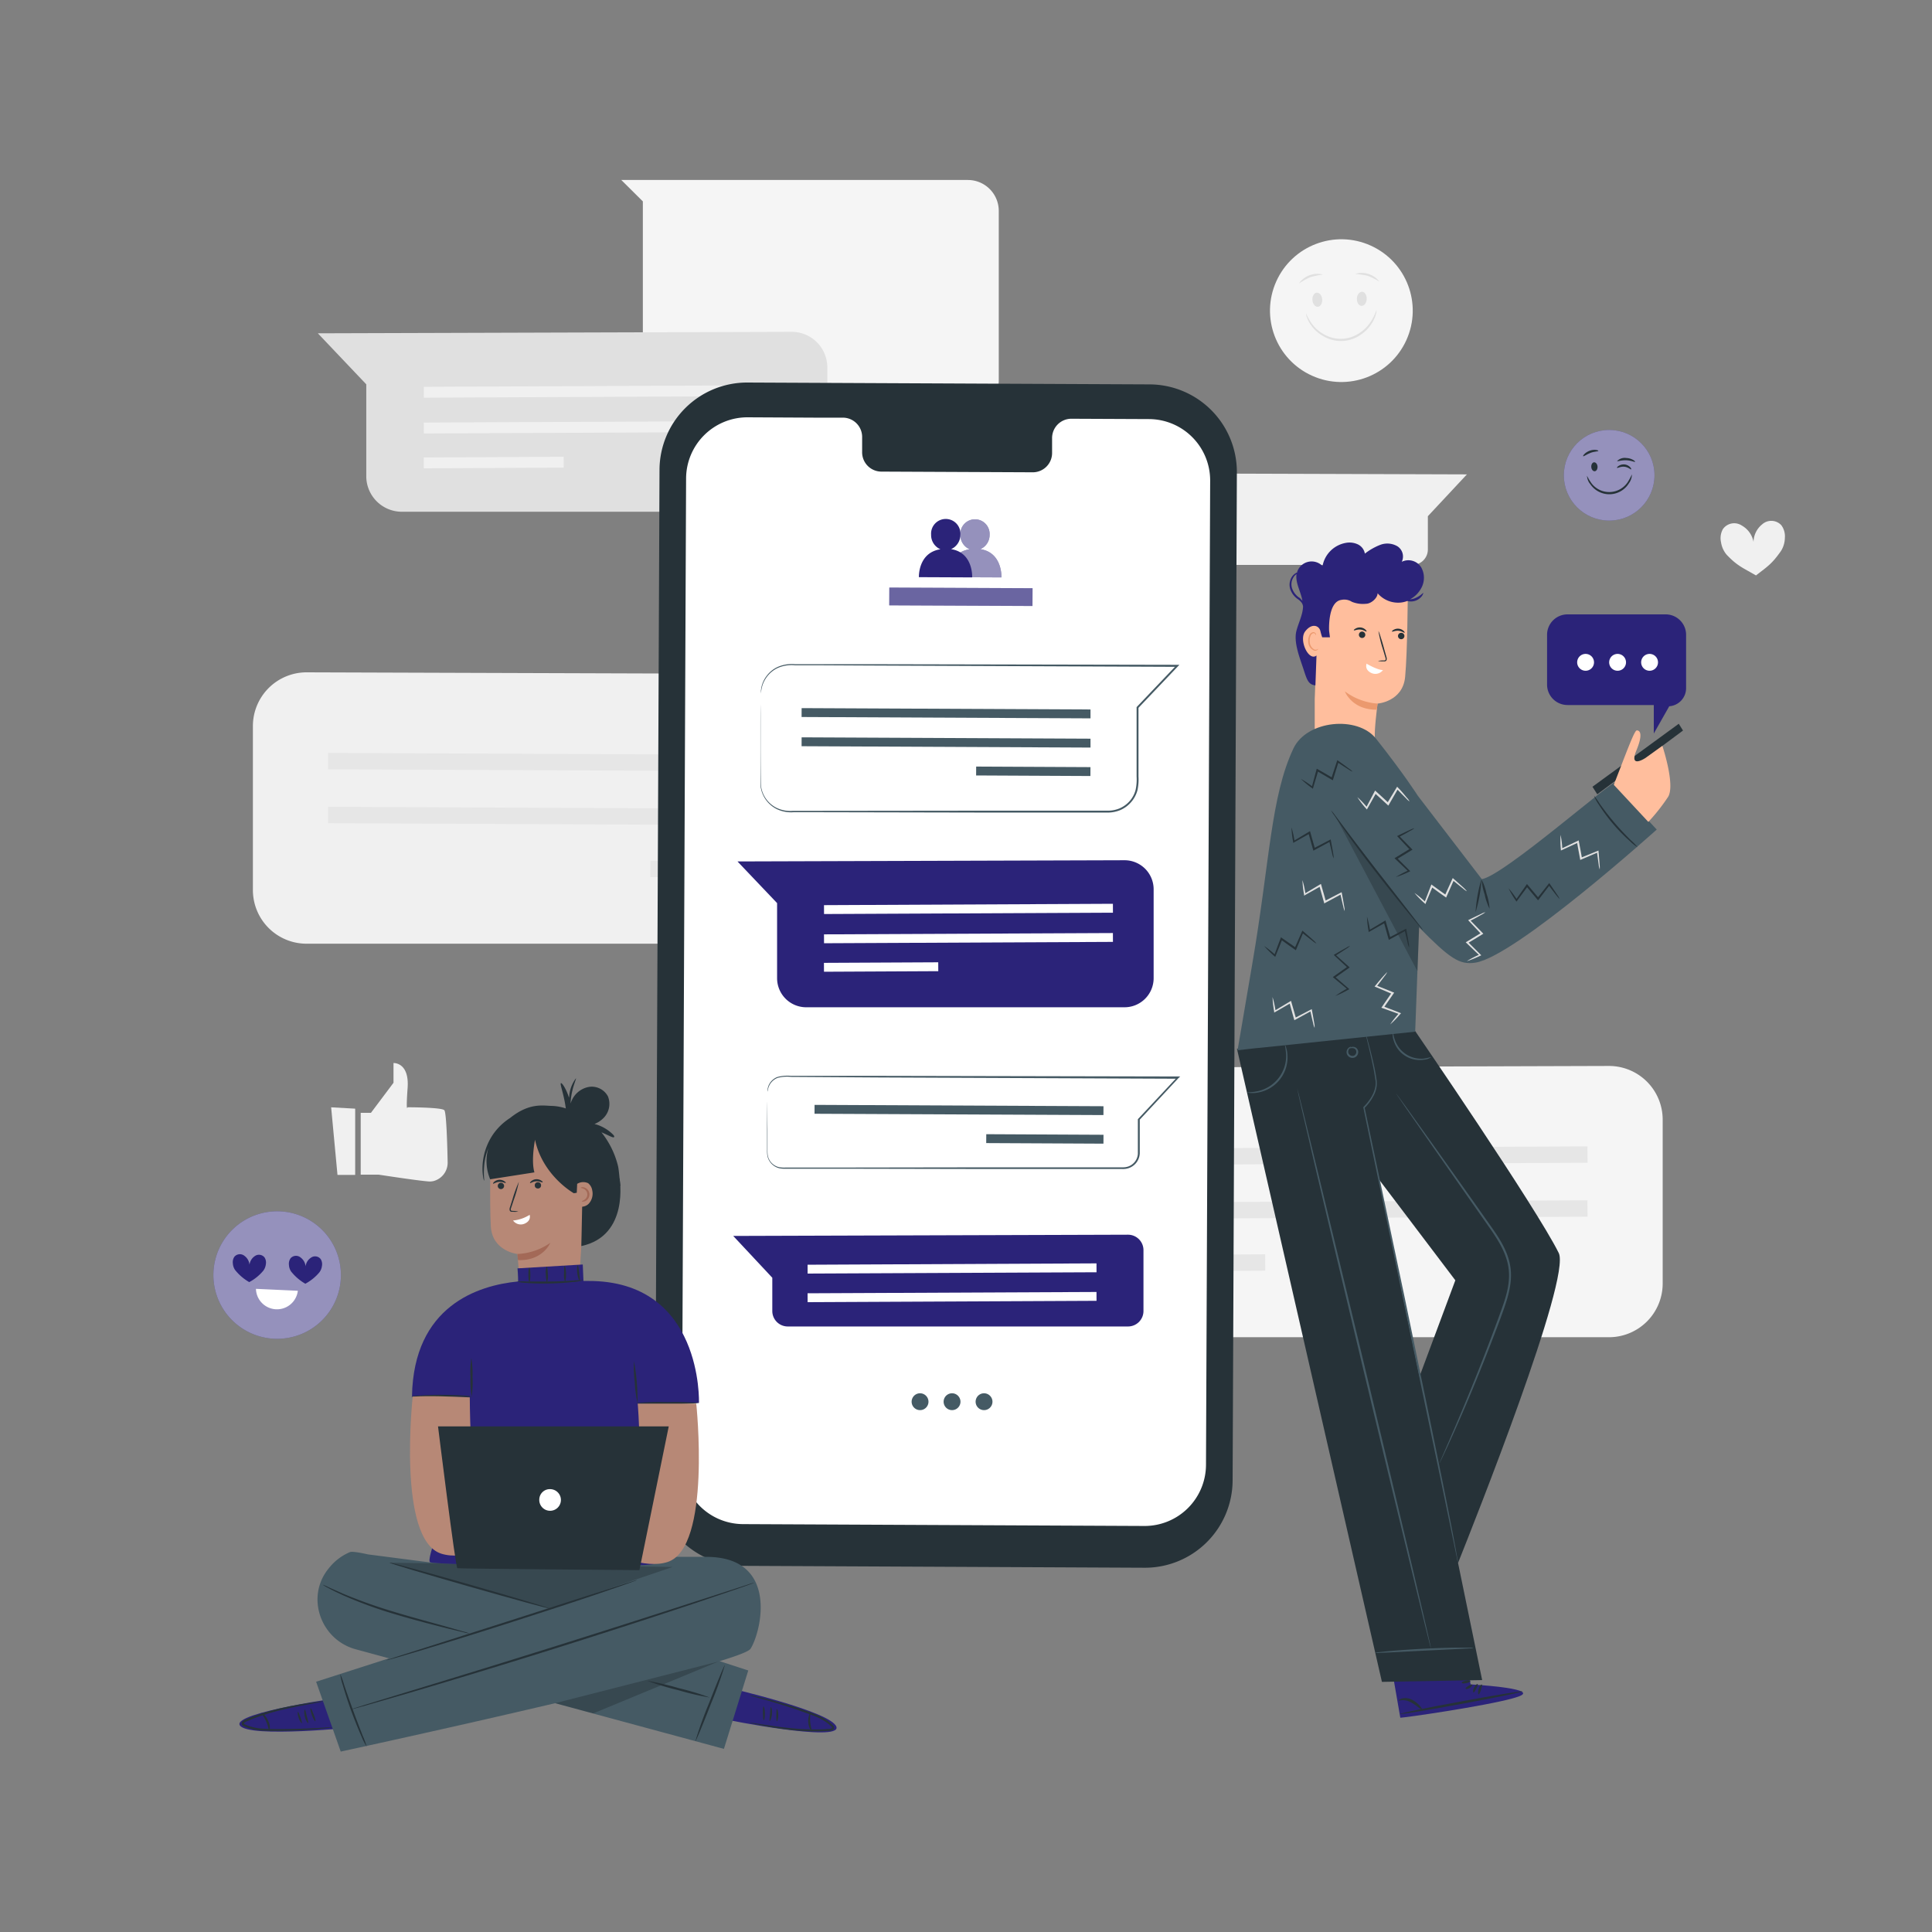 <svg xmlns="http://www.w3.org/2000/svg" viewBox="0 0 500 500"><rect x="0" y="0" width="500" height="500" fill="#808080" stroke="none"/><g id="freepik--background-complete--inject-78"><path d="M430.3,289.76v42.41a13.9,13.9,0,0,1-13.9,13.9H264.33a13.9,13.9,0,0,1-13.89-13.9V296.33L231.5,276.44l184.86-.57A13.89,13.89,0,0,1,430.3,289.76Z" style="fill:#f5f5f5"></path><polygon points="272.85 301.56 410.85 300.92 410.83 296.68 272.84 297.32 272.85 301.56" style="fill:#e6e6e6"></polygon><polygon points="272.85 315.51 410.85 314.88 410.83 310.64 272.84 311.27 272.85 315.51" style="fill:#e6e6e6"></polygon><rect x="272.84" y="324.74" width="54.6" height="4.24" transform="translate(-1.6 1.48) rotate(-0.28)" style="fill:#e6e6e6"></rect><path d="M160.79,46.58h89.69a8,8,0,0,1,8,8V98.49a8,8,0,0,1-8,8H174.37a8,8,0,0,1-8-8V52.12Z" style="fill:#f5f5f5"></path><path d="M273.47,126.44V142.2a4,4,0,0,0,4,4h88.06a4,4,0,0,0,4-4v-8.61l10.11-10.82-102.16-.33A4,4,0,0,0,273.47,126.44Z" style="fill:#f0f0f0"></path><path d="M214.11,95.09v28.13a9.21,9.21,0,0,1-9.21,9.22H104a9.21,9.21,0,0,1-9.21-9.22V99.46L82.26,86.26l122.61-.38A9.21,9.21,0,0,1,214.11,95.09Z" style="fill:#e0e0e0"></path><polygon points="109.69 102.92 201.21 102.5 201.2 99.69 109.68 100.11 109.69 102.92" style="fill:#f0f0f0"></polygon><polygon points="109.69 112.18 201.21 111.75 201.2 108.94 109.68 109.36 109.69 112.18" style="fill:#f0f0f0"></polygon><rect x="109.68" y="118.3" width="36.21" height="2.81" transform="translate(-0.59 0.63) rotate(-0.28)" style="fill:#f0f0f0"></rect><path d="M65.45,187.92v42.42a13.89,13.89,0,0,0,13.9,13.89H231.42a13.89,13.89,0,0,0,13.9-13.89V194.5l18.93-19.89L79.39,174A13.9,13.9,0,0,0,65.45,187.92Z" style="fill:#f0f0f0"></path><polygon points="222.9 199.72 84.9 199.09 84.92 194.85 222.91 195.48 222.9 199.72" style="fill:#e6e6e6"></polygon><polygon points="222.9 213.68 84.9 213.04 84.92 208.8 222.91 209.44 222.9 213.68" style="fill:#e6e6e6"></polygon><rect x="193.49" y="197.72" width="4.24" height="54.6" transform="translate(-30.38 419.52) rotate(-89.72)" style="fill:#e6e6e6"></rect><circle cx="347.14" cy="80.39" r="18.47" transform="translate(131.42 364) rotate(-65.78)" style="fill:#f5f5f5"></circle><path d="M340.77,75.74c.69-.06,1.33.71,1.41,1.72s-.41,1.88-1.11,1.94-1.34-.72-1.42-1.73S340.07,75.79,340.77,75.74Z" style="fill:#e0e0e0"></path><path d="M342.39,71.06a21.58,21.58,0,0,0-3.29.67,21.65,21.65,0,0,0-2.94,1.63,5.81,5.81,0,0,1,6.23-2.3Z" style="fill:#e0e0e0"></path><path d="M352.51,75.5c-.71,0-1.31.76-1.35,1.78s.49,1.85,1.2,1.88,1.3-.77,1.34-1.78S353.21,75.52,352.51,75.5Z" style="fill:#e0e0e0"></path><path d="M350.69,70.89a5.8,5.8,0,0,1,6.31,2,20.23,20.23,0,0,0-3-1.51A22.38,22.38,0,0,0,350.69,70.89Z" style="fill:#e0e0e0"></path><path d="M356.25,80.2a3.34,3.34,0,0,1-.13,1A8.48,8.48,0,0,1,355,83.7a9.82,9.82,0,0,1-2.81,2.91,8.93,8.93,0,0,1-9.53.5,9.94,9.94,0,0,1-3.11-2.61,8.49,8.49,0,0,1-1.32-2.38,2.71,2.71,0,0,1-.23-1,14.06,14.06,0,0,0,1.85,3.11,9.67,9.67,0,0,0,3,2.41,8.64,8.64,0,0,0,9-.47,9.82,9.82,0,0,0,2.77-2.71A14.42,14.42,0,0,0,356.25,80.2Z" style="fill:#e0e0e0"></path><path d="M93.35,288H96l5.84-7.78v-5.11s4.13-.24,3.65,6.45,0,5,0,5,8.77,0,9.5.76c.53.53.77,8.87.86,13.39a4.92,4.92,0,0,1-3.62,4.94,4.49,4.49,0,0,1-1,.12C109.15,305.72,98,304,98,304H93.35Z" style="fill:#f0f0f0"></path><polygon points="85.7 286.57 87.34 304.06 91.92 304.06 91.92 286.92 85.7 286.57" style="fill:#f0f0f0"></polygon><path d="M461,135.92a3.54,3.54,0,0,0-4.94-.23,6,6,0,0,0-2.25,4.56,6.14,6.14,0,0,0-3-4.22,3.58,3.58,0,0,0-4.91.88,4.79,4.79,0,0,0-.5,3.42,6.5,6.5,0,0,0,1.42,3.19c2.77,2.94,4.2,3.41,7.63,5.4,3.12-2.42,4.13-3,6.47-6.33a6.54,6.54,0,0,0,1-3.35A4.83,4.83,0,0,0,461,135.92Z" style="fill:#f0f0f0"></path></g><g id="freepik--Device--inject-78"><path d="M296.22,405.73l-104.08-.49a22.66,22.66,0,0,1-22.57-22.76l1.11-260.93A22.68,22.68,0,0,1,193.45,99l104.08.48a22.68,22.68,0,0,1,22.57,22.77L319,383.15A22.69,22.69,0,0,1,296.22,405.73Z" style="fill:#263238"></path><path d="M297.38,108.46l-20.18-.09a5,5,0,0,0-4.92,5.1v3.66a5,5,0,0,1-4.92,5.1L228,122.05a5,5,0,0,1-4.88-5.15l0-3.66a5,5,0,0,0-4.88-5.15l-7.1,0L193.51,108a15.88,15.88,0,0,0-15.95,15.81l-1.08,254.68a15.89,15.89,0,0,0,15.81,15.95l103.87.48a15.88,15.88,0,0,0,15.95-15.81l1.08-254.68A15.89,15.89,0,0,0,297.38,108.46Z" style="fill:#fff"></path><path d="M240.29,362.76a2.18,2.18,0,1,1-2.18-2.18A2.19,2.19,0,0,1,240.29,362.76Z" style="fill:#455a64"></path><path d="M248.57,362.76a2.18,2.18,0,1,1-2.18-2.18A2.19,2.19,0,0,1,248.57,362.76Z" style="fill:#455a64"></path><path d="M256.85,362.76a2.18,2.18,0,1,1-2.18-2.18A2.19,2.19,0,0,1,256.85,362.76Z" style="fill:#455a64"></path><path d="M196.91,179.51s0-.18,0-.55a7.22,7.22,0,0,1,1.47-4,7.44,7.44,0,0,1,2.81-2.32,9.13,9.13,0,0,1,4.53-.75h18.92l80,.16h.59l-.41.43-10.25,10.78.07-.17v17.85a13.38,13.38,0,0,1-.26,3.55,7.66,7.66,0,0,1-1.69,3.15,7.75,7.75,0,0,1-2.88,2.06,8.59,8.59,0,0,1-3.46.59H253.71L210,210.2H205.4a8.67,8.67,0,0,1-4.29-.77,7.68,7.68,0,0,1-4.32-6.39c0-5,0-9.21,0-12.7s0-6.17.05-8c0-.91,0-1.6,0-2.09s0-.71,0-.71,0,.24,0,.71,0,1.18,0,2.09c0,1.85,0,4.55,0,8s0,7.75.07,12.68a7.37,7.37,0,0,0,4.18,6.11,8.28,8.28,0,0,0,4.14.72H210l43.76-.05,25.84,0h6.78a8,8,0,0,0,3.26-.55,7.35,7.35,0,0,0,2.7-1.92,7.09,7.09,0,0,0,1.56-2.94,12.84,12.84,0,0,0,.25-3.42V183l.07-.07,10.26-10.78.19.43-80-.34-13.44-.07-5.49,0a9,9,0,0,0-4.44.69,7.34,7.34,0,0,0-2.78,2.24,7.65,7.65,0,0,0-1.22,2.34A11.38,11.38,0,0,0,196.91,179.51Z" style="fill:#455a64"></path><polygon points="282.22 185.91 207.45 185.56 207.46 183.26 282.22 183.61 282.22 185.91" style="fill:#455a64"></polygon><polygon points="282.22 193.47 207.45 193.12 207.46 190.82 282.22 191.17 282.22 193.47" style="fill:#455a64"></polygon><rect x="266.28" y="184.82" width="2.3" height="29.58" transform="translate(66.5 466.06) rotate(-89.72)" style="fill:#455a64"></rect><path d="M298.56,230.15v23a7.53,7.53,0,0,1-7.52,7.53h-82.4a7.53,7.53,0,0,1-7.53-7.53V233.72l-10.25-10.78L291,222.63A7.52,7.52,0,0,1,298.56,230.15Z" style="fill:#2B2379"></path><polygon points="213.26 236.55 288.03 236.2 288.02 233.9 213.25 234.25 213.26 236.55" style="fill:#fff"></polygon><polygon points="213.26 244.11 288.03 243.76 288.02 241.47 213.25 241.81 213.26 244.11" style="fill:#fff"></polygon><rect x="213.25" y="249.11" width="29.58" height="2.3" transform="translate(-1.23 1.12) rotate(-0.28)" style="fill:#fff"></rect><path d="M253.71,142.12a4,4,0,0,0,2.4-3.74,3.79,3.79,0,1,0-7.57,0,4,4,0,0,0,2.41,3.77c-5.83.88-5.57,7.22-5.57,7.22l13.79.06S259.49,143,253.71,142.12Z" style="fill:#2B2379"></path><path d="M253.71,142.12a4,4,0,0,0,2.4-3.74,3.79,3.79,0,1,0-7.57,0,4,4,0,0,0,2.41,3.77c-5.83.88-5.57,7.22-5.57,7.22l13.79.06S259.49,143,253.71,142.12Z" style="fill:#fff;opacity:0.5"></path><path d="M246.14,142.12a4.06,4.06,0,0,0,2.41-3.74,3.8,3.8,0,1,0-7.58,0,4,4,0,0,0,2.41,3.77c-5.83.88-5.57,7.22-5.57,7.22l13.79.06S251.92,143,246.14,142.12Z" style="fill:#2B2379"></path><rect x="230.13" y="152.17" width="37.07" height="4.6" transform="translate(0.72 -1.15) rotate(0.26)" style="fill:#2B2379"></rect><rect x="230.13" y="152.17" width="37.07" height="4.6" transform="translate(0.72 -1.15) rotate(0.26)" style="fill:#fff;opacity:0.3"></rect><path d="M198.64,282.52a2.74,2.74,0,0,1,0-.54,3.86,3.86,0,0,1,.51-1.53,4.06,4.06,0,0,1,2-1.71,10,10,0,0,1,3.56-.31h22.93l77.21.16h.59L305,279,294.9,289.84l.07-.18v7.25c0,.54,0,1,0,1.6a4.23,4.23,0,0,1-2.84,3.79,4.58,4.58,0,0,1-1.63.24H279.73l-23.31,0L217,302.46H203.51a7.77,7.77,0,0,1-1.73-.1,4.14,4.14,0,0,1-3.2-3.34,9.47,9.47,0,0,1-.06-1.49c0-1.91,0-3.65,0-5.22,0-3.13,0-5.56.05-7.24,0-.81,0-1.43,0-1.88s0-.64,0-.64,0,.22,0,.64,0,1.07,0,1.88c0,1.68,0,4.11.05,7.24,0,1.57,0,3.31,0,5.22a8.63,8.63,0,0,0,.07,1.44,3.85,3.85,0,0,0,3,3.11,8.28,8.28,0,0,0,1.67.08H209l8,0,39.46-.06h34.07a4.08,4.08,0,0,0,1.45-.21,3.76,3.76,0,0,0,2.14-1.91,3.68,3.68,0,0,0,.36-1.42c0-.5,0-1.05,0-1.57v-7.35l.07-.07,10.12-10.82.18.43-77.2-.33-22.93-.15a9.6,9.6,0,0,0-3.5.26,4,4,0,0,0-2.48,3.1A4.51,4.51,0,0,1,198.64,282.52Z" style="fill:#455a64"></path><polygon points="285.57 288.58 210.8 288.24 210.81 285.94 285.58 286.29 285.57 288.58" style="fill:#455a64"></polygon><rect x="269.26" y="279.59" width="2.3" height="30.34" transform="translate(-25.67 563.72) rotate(-89.72)" style="fill:#455a64"></rect><path d="M295.93,323.54v15.75a4,4,0,0,1-4,4H203.87a4,4,0,0,1-4-4v-8.61l-10.11-10.82,102.17-.32A4,4,0,0,1,295.93,323.54Z" style="fill:#2B2379"></path><polygon points="209.01 329.6 283.78 329.26 283.77 326.96 209 327.31 209.01 329.6" style="fill:#fff"></polygon><polygon points="209.01 337 283.78 336.65 283.77 334.36 209 334.7 209.01 337" style="fill:#fff"></polygon></g><g id="freepik--Emojis--inject-78"><circle cx="416.45" cy="123" r="11.73" style="fill:#2B2379"></circle><circle cx="416.45" cy="123" r="11.73" style="fill:#fff;opacity:0.5"></circle><path d="M412.56,119.64c.44,0,.84.47.88,1.11s-.29,1.19-.74,1.21-.84-.47-.88-1.11S412.11,119.66,412.56,119.64Z" style="fill:#263238"></path><path d="M413.65,116.69c0,.17-1,.12-2,.5s-1.81,1-1.93.88.49-1,1.73-1.44S413.7,116.54,413.65,116.69Z" style="fill:#263238"></path><path d="M422.15,121.47c-.13.1-.76-.58-1.77-.68s-1.77.41-1.87.29.08-.29.41-.52a2.43,2.43,0,0,1,1.53-.36,2.34,2.34,0,0,1,1.41.68C422.14,121.18,422.21,121.42,422.15,121.47Z" style="fill:#263238"></path><path d="M423.16,119.51c-.09.14-1-.35-2.31-.39s-2.26.36-2.34.2a2.71,2.71,0,0,1,2.36-.79C422.33,118.58,423.26,119.4,423.16,119.51Z" style="fill:#263238"></path><path d="M422.33,122.77a3.71,3.71,0,0,1-.74,2.25,5.94,5.94,0,0,1-10,.31,3.56,3.56,0,0,1-.87-2.2,14.07,14.07,0,0,0,1.2,2,5.76,5.76,0,0,0,9.29-.29A16.79,16.79,0,0,0,422.33,122.77Z" style="fill:#263238"></path><path d="M88.22,330.49a16.5,16.5,0,1,1-16-17A16.5,16.5,0,0,1,88.22,330.49Z" style="fill:#2B2379"></path><path d="M88.22,330.49a16.5,16.5,0,1,1-16-17A16.5,16.5,0,0,1,88.22,330.49Z" style="fill:#fff;opacity:0.5"></path><path d="M68.48,325.45a1.84,1.84,0,0,0-2.54-.37,3.16,3.16,0,0,0-1.37,2.24A3.23,3.23,0,0,0,63.25,325a1.87,1.87,0,0,0-2.57.22,2.48,2.48,0,0,0-.42,1.73,3.42,3.42,0,0,0,.57,1.71,13,13,0,0,0,3.67,3.15,12.09,12.09,0,0,0,3.63-2.94,3.44,3.44,0,0,0,.67-1.67A2.45,2.45,0,0,0,68.48,325.45Z" style="fill:#2B2379"></path><path d="M83,325.86a1.83,1.83,0,0,0-2.54-.36,3.1,3.1,0,0,0-1.37,2.24,3.23,3.23,0,0,0-1.32-2.32,1.86,1.86,0,0,0-2.57.22,2.46,2.46,0,0,0-.42,1.73,3.32,3.32,0,0,0,.57,1.71,13,13,0,0,0,3.67,3.15,12.4,12.4,0,0,0,3.63-2.94,3.47,3.47,0,0,0,.67-1.68A2.47,2.47,0,0,0,83,325.86Z" style="fill:#2B2379"></path><path d="M77.08,334.05a5.44,5.44,0,0,1-10.84-.5Z" style="fill:#fff"></path></g><g id="freepik--character-2--inject-78"><path d="M380.6,435.92l-2-10.56-18.95,3.36,2.75,15.83,1.19-.13c5.29-.63,26.76-3.91,30.06-5.64C397.38,436.85,380.6,435.92,380.6,435.92Z" style="fill:#2B2379"></path><path d="M394,437.73c0,.18-7,1.63-15.76,3.24s-15.84,2.77-15.87,2.59,7-1.62,15.75-3.23S393.94,437.56,394,437.73Z" style="fill:#263238"></path><path d="M381.33,438c-.17-.06-.14-.64.17-1.26s.74-1,.89-.91,0,.61-.31,1.19S381.5,438.07,381.33,438Z" style="fill:#263238"></path><path d="M382.67,438.49c-.18,0-.21-.67,0-1.4s.67-1.21.83-1.13,0,.67-.21,1.34S382.85,438.52,382.67,438.49Z" style="fill:#263238"></path><path d="M368,442.44c-.07.07-.4-.16-.9-.55a12,12,0,0,0-2-1.35A4.39,4.39,0,0,0,363,440c-.59,0-.95.19-1,.1s.26-.39.94-.56a3.84,3.84,0,0,1,2.58.39,7,7,0,0,1,2,1.61C367.88,442,368.09,442.38,368,442.44Z" style="fill:#263238"></path><path d="M381,436c.12.13-.14.56-.64.86s-1,.32-1.06.15.29-.45.73-.72S380.9,435.88,381,436Z" style="fill:#263238"></path><path d="M380.54,435.05c0,.18-.43.42-1.07.55s-1.17.08-1.19-.1.46-.42,1.06-.54S380.49,434.88,380.54,435.05Z" style="fill:#263238"></path><path d="M403.4,324.27c-5.87-11.85-37.33-57.69-37.33-57.69l-16.79,1.76,0-.1-18.79,2.06h0l-10.36,1.14,37.51,163.83,25.94-.47-6.24-30.31C381.63,393.74,406.65,330.83,403.4,324.27Zm-26.76,7.07-9.27,24.89-10.5-51Z" style="fill:#263238"></path><path d="M355.83,190.91c-.24-1.71.68-8.82.68-8.82s6.53-.48,7.14-6.92.68-21.35.68-21.35l-11.67-6.18-13.37,9.46-3.46,9,4.56,11.18-.14,3.7,0,8.47Z" style="fill:#ffbe9d"></path><path d="M363.46,164.62a.83.83,0,1,1-.8-.85A.82.82,0,0,1,363.46,164.62Z" style="fill:#263238"></path><path d="M363.52,163.75c-.11.11-.71-.43-1.59-.51s-1.57.33-1.66.21.07-.25.37-.44a2.17,2.17,0,0,1,1.34-.3,2.14,2.14,0,0,1,1.25.54C363.49,163.5,363.57,163.71,363.52,163.75Z" style="fill:#263238"></path><path d="M353,163.61a.83.83,0,1,1-1.16.18A.83.83,0,0,1,353,163.61Z" style="fill:#263238"></path><path d="M353.65,163.44c-.11.1-.7-.44-1.59-.51s-1.57.33-1.66.2.07-.24.37-.43a2.21,2.21,0,0,1,1.34-.31,2.17,2.17,0,0,1,1.26.55C353.63,163.18,353.71,163.39,353.65,163.44Z" style="fill:#263238"></path><path d="M356.62,171.06a5.94,5.94,0,0,1,1.46-.14c.23,0,.45,0,.51-.19a1.38,1.38,0,0,0-.11-.73c-.17-.59-.35-1.21-.55-1.86a33.64,33.64,0,0,1-1.2-4.85,6.72,6.72,0,0,1,.52,1.37c.28.86.65,2.05,1,3.38.18.65.36,1.28.52,1.87a1.42,1.42,0,0,1,.06.94.53.53,0,0,1-.39.3,1.36,1.36,0,0,1-.39,0A6.06,6.06,0,0,1,356.62,171.06Z" style="fill:#263238"></path><path d="M353.66,171.8c-.89-.62,2.43,1.57,4.25,1.62a2.47,2.47,0,0,1-3,.75C353.06,173.3,353.66,171.8,353.66,171.8Z" style="fill:#fff"></path><path d="M356.51,182.09a16.12,16.12,0,0,1-8.46-3.16s1.78,4.8,8.27,4.74Z" style="fill:#eb996e"></path><path d="M341.15,167.9s-.09.07-.25.16a1,1,0,0,1-.72.05,2.35,2.35,0,0,1-1.22-2.06,3.16,3.16,0,0,1,.18-1.39,1.09,1.09,0,0,1,.68-.77.48.48,0,0,1,.58.22c.08.15.05.27.08.27s.12-.1.06-.32a.6.6,0,0,0-.24-.33.7.7,0,0,0-.54-.11,1.35,1.35,0,0,0-.95.91,3.31,3.31,0,0,0-.24,1.56,2.51,2.51,0,0,0,1.55,2.29,1,1,0,0,0,.86-.2C341.15,168,341.17,167.91,341.15,167.9Z" style="fill:#eb996e"></path><path d="M366,154.89a4.18,4.18,0,0,1-1.09.21,6.93,6.93,0,0,0,2.87-2.83,5.5,5.5,0,0,0,0-5.48,3.9,3.9,0,0,0-5-1.4,3.15,3.15,0,0,0-1.11-4,5.15,5.15,0,0,0-4.44-.39,15.38,15.38,0,0,0-4,2.28,3.28,3.28,0,0,0-1.83-2.4,5.09,5.09,0,0,0-3.06-.39,7.45,7.45,0,0,0-6.07,6,3.94,3.94,0,0,0-6.56,1.51.74.74,0,0,1,0,.14,3.14,3.14,0,0,0-1.44,1.26,3.77,3.77,0,0,0-.31,3.2,5.16,5.16,0,0,0,2,2.51,4.12,4.12,0,0,1,.92.89,2.16,2.16,0,0,1,.35,1c-.09,2.16-1.19,4.2-1.73,6.32-.74,2.94.89,6.95,1.83,9.83s1.27,4,3.1,4.23l.28-7.74c-2,1.64-4.67-4-2.92-6.25s3.61-1.48,3.93-.06a13.82,13.82,0,0,0,.47,1.61h2l-.22-1.69s-.41-7.51,3.18-8a3.63,3.63,0,0,1,2.72.5,7.63,7.63,0,0,0,3.65.51c1.28,0,3-1.46,3-2.73a7,7,0,0,0,6,2.41,6.52,6.52,0,0,0,1.69-.41,3.55,3.55,0,0,0,2.06-.05,3.5,3.5,0,0,0,1.72-1.23c.32-.45.38-.79.32-.82A6.54,6.54,0,0,1,366,154.89Zm-29.8-.24a4.85,4.85,0,0,1-1.78-2.3,3.35,3.35,0,0,1,.23-2.77,2.76,2.76,0,0,1,.89-1c-.34,2.27,1.14,4.57,1.53,6.94A5,5,0,0,0,336.24,154.65Z" style="fill:#2B2379"></path><path d="M400.38,164.28v12.89a5.29,5.29,0,0,0,5.29,5.29H428v7.37l4-7.05h0a4.7,4.7,0,0,0,4.36-4.69V164.28A5.29,5.29,0,0,0,431,159H405.67A5.29,5.29,0,0,0,400.38,164.28Z" style="fill:#2B2379"></path><path d="M412.53,171.41a2.18,2.18,0,1,1-2.18-2.18A2.18,2.18,0,0,1,412.53,171.41Z" style="fill:#fff"></path><path d="M420.81,171.41a2.18,2.18,0,1,1-2.18-2.18A2.18,2.18,0,0,1,420.81,171.41Z" style="fill:#fff"></path><path d="M429.09,171.41a2.18,2.18,0,1,1-2.18-2.18A2.18,2.18,0,0,1,429.09,171.41Z" style="fill:#fff"></path><path d="M418,202.59c-.45-1-28.85,24.07-34.51,24.93l-16.56-21.58s-3.44-5.45-10.83-14.79c-4.76-6-17.91-4.78-21.37,2.57-5.87,12.47-6.07,29-10.61,55.56l-3.84,22.53s5.67-.67,5.65-.62L366.25,267l1-27c8,8.08,10.44,9.77,14.59,9.13,10.43-1.62,46.92-34.44,46.92-34.44S418.44,203.61,418,202.59Z" style="fill:#455a64"></path><path d="M423.84,219.28a10.46,10.46,0,0,1-2-1.58,45,45,0,0,1-8.08-9.48,10.16,10.16,0,0,1-1.23-2.28A16.88,16.88,0,0,1,414,208c.92,1.29,2.23,3.05,3.8,4.89s3.09,3.41,4.22,4.53A15.71,15.71,0,0,1,423.84,219.28Z" style="fill:#263238"></path><path d="M381.88,236.07a37.24,37.24,0,0,1,1.52-8.55,35.86,35.86,0,0,1-1.52,8.55Z" style="fill:#263238"></path><path d="M385.5,235.18a14.82,14.82,0,0,1-1.27-3.71,14.5,14.5,0,0,1-.77-3.84,15.31,15.31,0,0,1,1.27,3.71A15,15,0,0,1,385.5,235.18Z" style="fill:#263238"></path><polygon points="345.84 211.67 366.83 251.35 367.3 239.58 345.84 211.67" style="opacity:0.2"></polygon><path d="M344.48,209.74a9.28,9.28,0,0,1,1,1.2l2.5,3.35c2.11,2.84,5.06,6.73,8.37,11l8.5,10.89,2.55,3.32a9,9,0,0,1,.88,1.26,9.27,9.27,0,0,1-1-1.13c-.69-.84-1.59-1.92-2.68-3.22-2.24-2.74-5.31-6.54-8.62-10.8s-6.22-8.2-8.26-11.09c-1-1.45-1.83-2.63-2.37-3.46A8.73,8.73,0,0,1,344.48,209.74Z" style="fill:#263238"></path><path d="M345.14,222.14a5.32,5.32,0,0,1-.37-1.21c-.2-.79-.46-1.92-.77-3.31l.31.15L340.18,220l-.28.15-.09-.31c-.15-.54-.31-1.11-.48-1.69l-.72-2.59.37.15L334.91,218l-.25.14,0-.28a24.24,24.24,0,0,1-.42-3.74,24.21,24.21,0,0,1,.8,3.68l-.29-.14,4-2.39.28-.17.09.32c.23.83.48,1.7.73,2.59.17.58.33,1.15.48,1.69l-.37-.15,4.17-2.17.25-.14.05.28c.26,1.39.47,2.54.59,3.34A5.1,5.1,0,0,1,345.14,222.14Z" style="fill:#263238"></path><path d="M350.07,199.71a4.81,4.81,0,0,1-1.12-.61c-.69-.43-1.66-1.06-2.84-1.84l.32-.11c-.42,1.33-.89,2.85-1.4,4.48l-.1.31-.28-.16-1.52-.89-2.32-1.36.37-.15-1.33,4.48-.08.27-.22-.17a24.68,24.68,0,0,1-2.9-2.4,25.59,25.59,0,0,1,3.13,2.09l-.3.1c.35-1.32.76-2.84,1.21-4.5l.09-.32.28.17,2.33,1.34,1.52.89-.37.14L346,197l.1-.27.23.16c1.15.82,2.09,1.5,2.74,2A5.25,5.25,0,0,1,350.07,199.71Z" style="fill:#263238"></path><path d="M364.8,207.42a5,5,0,0,1-.95-.85c-.58-.57-1.4-1.4-2.38-2.42l.34,0c-.7,1.21-1.5,2.58-2.35,4.07l-.16.27-.24-.22-1.29-1.19-2-1.83.4-.07c-.84,1.51-1.61,2.88-2.28,4.07l-.14.25-.18-.21a25.17,25.17,0,0,1-2.3-3,25.53,25.53,0,0,1,2.6,2.72l-.32,0,2.17-4.13.16-.29.24.22,2,1.83,1.28,1.2-.39,0,2.42-4,.15-.24.19.21c1,1,1.72,1.92,2.24,2.54A4.79,4.79,0,0,1,364.8,207.42Z" style="fill:#e0e0e0"></path><path d="M403.64,232.67s-.34-.32-.84-.95-1.21-1.56-2.05-2.7h.34l-2.84,3.74-.2.25-.2-.24-1.14-1.35L395,229.36h.4l-2.77,3.75-.17.23-.15-.23a25.66,25.66,0,0,1-1.91-3.24,24.24,24.24,0,0,1,2.23,3h-.32c.79-1.11,1.69-2.4,2.68-3.82l.19-.26.21.25,1.73,2.06,1.13,1.35h-.4l2.91-3.68.18-.23.16.23c.81,1.17,1.46,2.13,1.91,2.81A5.79,5.79,0,0,1,403.64,232.67Z" style="fill:#263238"></path><path d="M379.59,230.65a5.59,5.59,0,0,1-1-.73c-.64-.5-1.55-1.23-2.64-2.12l.33-.08L374.38,232l-.12.29-.26-.19-1.43-1-2.17-1.6.39-.11c-.66,1.6-1.26,3-1.79,4.31l-.11.27-.2-.2a23.74,23.74,0,0,1-2.63-2.68,24.76,24.76,0,0,1,2.89,2.4l-.31.07c.49-1.28,1.06-2.75,1.68-4.35l.12-.31.26.19,2.18,1.58,1.42,1-.39.11,1.94-4.28.12-.26.21.18c1.06.94,1.93,1.71,2.53,2.26S379.62,230.61,379.59,230.65Z" style="fill:#e0e0e0"></path><path d="M414,225a5.29,5.29,0,0,1-.26-1.24c-.12-.81-.28-2-.46-3.36l.3.17-4.32,1.86-.29.12-.06-.31c-.1-.56-.21-1.14-.32-1.73-.17-.92-.33-1.8-.48-2.65l.35.18L404.21,220l-.26.11v-.28a23.71,23.71,0,0,1-.07-3.76,23.84,23.84,0,0,1,.45,3.74l-.27-.17,4.21-2,.29-.15.06.33c.16.85.33,1.73.5,2.64.11.6.21,1.18.31,1.73l-.35-.19,4.35-1.77.27-.11,0,.28c.13,1.41.23,2.57.28,3.38A5.39,5.39,0,0,1,414,225Z" style="fill:#e0e0e0"></path><path d="M366.06,214.34A5.54,5.54,0,0,1,365,215c-.7.4-1.72,1-3,1.63l.06-.34,3.27,3.37.22.23-.27.17-1.5.91-2.3,1.4,0-.4,3.3,3.3.2.21-.26.11a24.24,24.24,0,0,1-3.49,1.4,25.57,25.57,0,0,1,3.33-1.76l-.05.32-3.38-3.22-.24-.22.28-.17,2.3-1.41,1.5-.91,0,.39c-1.17-1.24-2.26-2.41-3.21-3.43l-.2-.21.26-.12c1.27-.62,2.32-1.13,3.05-1.46A4.78,4.78,0,0,1,366.06,214.34Z" style="fill:#263238"></path><path d="M384.41,236.07a5.31,5.31,0,0,1-1.07.69c-.7.4-1.72,1-3,1.62l.05-.33,3.28,3.37.22.22-.27.17-1.5.92-2.31,1.39.05-.39,3.3,3.3.2.2-.26.11a25.82,25.82,0,0,1-3.49,1.41A25.57,25.57,0,0,1,383,247l-.06.32-3.37-3.22-.24-.23.28-.17,2.29-1.4,1.51-.92-.05.4-3.21-3.43-.2-.21.25-.12c1.27-.63,2.32-1.13,3.06-1.47A4.82,4.82,0,0,1,384.41,236.07Z" style="fill:#e0e0e0"></path><path d="M348,235.78a5.81,5.81,0,0,1-.37-1.22c-.2-.79-.46-1.92-.77-3.3l.31.14L343,233.65l-.28.16-.08-.31c-.16-.55-.32-1.12-.48-1.7-.25-.89-.5-1.76-.73-2.59l.37.15-4.06,2.29-.25.14,0-.28a26,26,0,0,1-.42-3.73,23.48,23.48,0,0,1,.8,3.67l-.29-.14,4-2.39.28-.16.09.31c.23.83.48,1.7.74,2.59l.47,1.7-.37-.16,4.17-2.17.25-.13.06.27c.26,1.39.46,2.54.59,3.34A5.39,5.39,0,0,1,348,235.78Z" style="fill:#e0e0e0"></path><path d="M364.66,245.22a5.55,5.55,0,0,1-.37-1.22c-.2-.79-.46-1.92-.77-3.3l.31.14-4.12,2.25-.28.16-.09-.31c-.16-.55-.32-1.12-.48-1.69-.25-.9-.49-1.77-.73-2.6l.37.15-4.06,2.29-.25.14,0-.27a26.19,26.19,0,0,1-.42-3.74,23.85,23.85,0,0,1,.8,3.67l-.29-.13,4-2.39.28-.17.09.32c.24.83.48,1.69.74,2.58l.47,1.7-.36-.16,4.16-2.17.26-.13.05.27c.26,1.39.46,2.54.59,3.34A4.79,4.79,0,0,1,364.66,245.22Z" style="fill:#263238"></path><path d="M340.21,266a5.32,5.32,0,0,1-.37-1.21c-.2-.79-.46-1.92-.77-3.3l.31.14-4.12,2.25-.28.15-.09-.31c-.16-.54-.32-1.11-.48-1.69l-.72-2.59.36.15L330,261.92l-.25.14,0-.28a25.91,25.91,0,0,1-.42-3.74,24.21,24.21,0,0,1,.8,3.68l-.29-.14,4-2.39.28-.17.09.32c.24.83.48,1.7.74,2.59l.47,1.69-.36-.15,4.16-2.17.26-.14.05.28c.26,1.39.46,2.54.59,3.34A4.25,4.25,0,0,1,340.21,266Z" style="fill:#e0e0e0"></path><path d="M340.69,244.19a5,5,0,0,1-1.05-.72c-.65-.48-1.57-1.2-2.67-2.09l.33-.08-1.81,4.34-.12.29-.26-.19c-.47-.32-.95-.67-1.44-1l-2.18-1.57.38-.11-1.74,4.33-.11.26-.2-.19a26.61,26.61,0,0,1-2.67-2.65,23.83,23.83,0,0,1,2.93,2.36l-.31.08c.47-1.28,1-2.76,1.63-4.37l.11-.31.27.19L334,244.3l1.43,1-.38.1,1.89-4.3.12-.26.21.18c1.07.93,1.95,1.69,2.55,2.24A5.43,5.43,0,0,1,340.69,244.19Z" style="fill:#263238"></path><path d="M349.41,244.78a5.05,5.05,0,0,1-1,.76c-.67.45-1.65,1.08-2.85,1.83l0-.34,3.51,3.13.23.22-.26.18-1.43,1-2.2,1.55,0-.39L349,255.8l.21.19-.24.13a24.77,24.77,0,0,1-3.39,1.64,26.09,26.09,0,0,1,3.2-2l0,.32-3.6-3-.25-.21.27-.19,2.19-1.56,1.43-1,0,.4-3.44-3.19-.21-.2.24-.14c1.22-.71,2.23-1.29,2.95-1.68A4.73,4.73,0,0,1,349.41,244.78Z" style="fill:#263238"></path><path d="M359,251.6a5,5,0,0,1-.7,1.06c-.48.66-1.19,1.58-2.06,2.7l-.08-.33,4.36,1.75.29.11-.18.27-1,1.45-1.54,2.21-.12-.39,4.35,1.68.27.11-.19.2a23.83,23.83,0,0,1-2.62,2.7,26.12,26.12,0,0,1,2.33-2.95l.08.31-4.39-1.57-.31-.11.19-.27c.48-.71,1-1.45,1.52-2.22.35-.49.68-1,1-1.44l.11.38L356,255.42l-.26-.11.18-.22c.91-1.09,1.66-2,2.2-2.58S359,251.57,359,251.6Z" style="fill:#e0e0e0"></path><path d="M353.56,267.9s0,.11.11.33.17.57.29,1c.24.87.6,2.16,1,3.83s.91,3.71,1.26,6.14a6.51,6.51,0,0,1-.51,3.91,12.67,12.67,0,0,1-2.56,3.63l0-.17c2.62,12.44,6.29,29.87,10.36,49.15,3.95,19,7.48,36.15,10,48.6,1.25,6.22,2.24,11.26,2.89,14.75.33,1.74.57,3.1.72,4a6,6,0,0,1,.16,1.42s-.08-.48-.26-1.4-.47-2.29-.82-4c-.73-3.51-1.77-8.53-3.05-14.72-2.6-12.45-6.17-29.61-10.12-48.56-4-19.3-7.62-36.74-10.2-49.18l0-.1.07-.07c2.12-2.13,3.55-4.82,3-7.24-.32-2.41-.81-4.47-1.18-6.14s-.69-2.93-.91-3.84l-.24-1A1.45,1.45,0,0,1,353.56,267.9Z" style="fill:#455a64"></path><path d="M332.5,270.3s.16.22.31.68a7.78,7.78,0,0,1,.38,2,9.24,9.24,0,0,1-7.63,9.77,8.08,8.08,0,0,1-2,.12,1.92,1.92,0,0,1-.73-.13c0-.1,1.06,0,2.69-.35a9.34,9.34,0,0,0,7.33-9.4A23,23,0,0,0,332.5,270.3Z" style="fill:#455a64"></path><path d="M349.25,271.37s0-.15.24-.28a1.31,1.31,0,0,1,1-.13,1.33,1.33,0,0,1,1,1.11,1.5,1.5,0,0,1-2.69,1.11,1.43,1.43,0,0,1-.17-1.49c.41-.81,1.07-.83,1.05-.77s-.48.24-.7.9a1.07,1.07,0,0,0,.19,1.06,1.15,1.15,0,0,0,1.22.33,1.1,1.1,0,0,0,.62-1.08.93.93,0,0,0-.65-.82A1.78,1.78,0,0,0,349.25,271.37Z" style="fill:#455a64"></path><path d="M370.39,273.59a3.69,3.69,0,0,1-1.94.67,7,7,0,0,1-7.77-5,3.82,3.82,0,0,1-.19-2c.09,0,.11.78.53,1.93a7.2,7.2,0,0,0,7.39,4.78C369.63,273.81,370.36,273.51,370.39,273.59Z" style="fill:#455a64"></path><path d="M381.37,426.48a3.38,3.38,0,0,1-1,.12l-2.72.15-9,.43-9,.47-2.73.11a3.55,3.55,0,0,1-1,0,3.39,3.39,0,0,1,1-.18c.63-.08,1.56-.18,2.71-.28,2.29-.21,5.47-.44,9-.62s6.7-.26,9-.27c1.15,0,2.08,0,2.73,0A3.68,3.68,0,0,1,381.37,426.48Z" style="fill:#455a64"></path><path d="M335.72,281.71c.14,0,8,32.43,17.59,72.5s17.22,72.6,17.08,72.63-8-32.42-17.59-72.51S335.58,281.74,335.72,281.71Z" style="fill:#455a64"></path><path d="M361.31,283a1.19,1.19,0,0,1,.18.22l.49.65,1.86,2.55,6.74,9.41,9.95,14,5.85,8.29c2,2.88,4,6.11,4.53,9.91s-.58,7.47-1.73,10.76-2.41,6.49-3.57,9.5c-2.34,6-4.56,11.42-6.49,15.91s-3.56,8.1-4.7,10.58l-1.35,2.85-.36.73c-.09.16-.13.25-.14.24a.94.94,0,0,1,.09-.26c.08-.2.19-.45.32-.76l1.25-2.88c1.09-2.51,2.67-6.14,4.55-10.64s4.07-9.9,6.38-15.94c1.15-3,2.34-6.19,3.53-9.5s2.23-6.86,1.71-10.52-2.49-6.82-4.44-9.69l-5.82-8.3L370.28,296l-6.61-9.51-1.77-2.6c-.19-.28-.34-.5-.45-.68S361.3,283,361.31,283Z" style="fill:#455a64"></path><polygon points="412.13 203.61 434.46 187.31 435.56 189.06 413.37 205.56 412.13 203.61" style="fill:#263238"></polygon><path d="M417.65,203.11s3-7.8,3.67-9.46,1.81-4.55,2.24-4.61,2,.18-.05,5.14,2.41,1.93,2.41,1.93l4.3-3.08s3.4,10.16,1.47,13.22a49.88,49.88,0,0,1-5.1,6.46Z" style="fill:#ffbe9d"></path></g><g id="freepik--character-1--inject-78"><path d="M134.25,332.4c.29-1.69-.35-7.87-.35-7.87s-6.48-.69-6.87-7.11,0-21.24,0-21.24l11.8-5.77,13,9.83-2,32.13Z" style="fill:#b78876"></path><path d="M128.82,306.92a.82.82,0,0,0,1.64,0,.82.82,0,1,0-1.64,0Z" style="fill:#263238"></path><path d="M127.62,306.33c.1.1.71-.41,1.59-.46s1.55.38,1.65.26-.07-.25-.36-.45a2.16,2.16,0,0,0-1.32-.35,2.22,2.22,0,0,0-1.27.51C127.65,306.07,127.56,306.28,127.62,306.33Z" style="fill:#263238"></path><circle cx="139.21" cy="306.77" r="0.82" style="fill:#263238"></circle><path d="M137.18,306.17c.11.11.71-.41,1.6-.45s1.55.38,1.64.26-.06-.25-.35-.45a2.18,2.18,0,0,0-1.32-.35,2.16,2.16,0,0,0-1.27.51C137.21,305.92,137.13,306.13,137.18,306.17Z" style="fill:#263238"></path><path d="M134.14,313.56a5.59,5.59,0,0,0-1.45-.18c-.22,0-.44-.05-.49-.21a1.28,1.28,0,0,1,.13-.72l.6-1.83a32.05,32.05,0,0,0,1.35-4.78,35.35,35.35,0,0,0-1.69,4.67c-.21.64-.4,1.26-.58,1.84a1.38,1.38,0,0,0-.09.93.55.55,0,0,0,.38.32,1.29,1.29,0,0,0,.38,0A6.06,6.06,0,0,0,134.14,313.56Z" style="fill:#263238"></path><path d="M137.07,314.4a9.77,9.77,0,0,1-4.29,1.47,2.46,2.46,0,0,0,2.94.83C137.61,315.91,137.07,314.4,137.07,314.4Z" style="fill:#fff"></path><path d="M133.9,324.53a16,16,0,0,0,8.51-2.88s-1.93,4.72-8.37,4.46Z" style="fill:#a36957"></path><path d="M160.34,305s2.62,14.81-9.89,17.48l.37-17.84Z" style="fill:#263238"></path><path d="M159.93,301.72a22.52,22.52,0,0,0-4.28-8.68c1.8.75,3,1.5,3.25,1.26s-.21-.69-1-1.36a10.67,10.67,0,0,0-3.46-1.89l-.59-.16a6.88,6.88,0,0,0,2.22-1.43,5.18,5.18,0,0,0,1.25-5.75,4.76,4.76,0,0,0-4.69-2.45,6,6,0,0,0-4.44,3.09,7.12,7.12,0,0,0-.53,1.24,17.57,17.57,0,0,1,.22-2.12c.4-2.47,1.32-4.32,1.17-4.4a8.72,8.72,0,0,0-1.71,4.31c0,.24-.06.47-.09.7a14.41,14.41,0,0,0-.72-1.87c-.61-1.29-1.19-2-1.36-1.89-.35.17.79,2.88,1.26,6.54a13,13,0,0,0-3.48-.65c-2.18,0-5.8-1-10.92,3.11a15.66,15.66,0,0,0-4.41,4.23,15.83,15.83,0,0,0-2.75,8.38,13.85,13.85,0,0,0,.17,2.69,3,3,0,0,0,.25.95c.1,0-.19-1.39,0-3.62a16.06,16.06,0,0,1,1.09-4.82,12.2,12.2,0,0,0,.48,8.07l11.45-1.79c-.74-2.51-.2-6.49.15-8.44,2,9.35,10.05,13.84,10.05,13.84l12.05-1.89C160.39,305.83,160.19,302.7,159.93,301.72Z" style="fill:#263238"></path><path d="M187.65,444.94c.37.18,29.91,6,28.82,2s-28.56-10.28-28.56-10.28Z" style="fill:#2B2379"></path><path d="M201.08,442.33c.14,0,.35.68.34,1.57s-.22,1.59-.36,1.57-.17-.72-.16-1.57S200.94,442.34,201.08,442.33Z" style="fill:#263238"></path><path d="M199.51,441.79c.13,0,.39.79.29,1.83s-.47,1.8-.6,1.75,0-.83.08-1.8S199.36,441.81,199.51,441.79Z" style="fill:#263238"></path><path d="M197.6,441.63c.14,0,.34.78.36,1.78s-.15,1.8-.29,1.79-.21-.8-.23-1.78S197.46,441.64,197.6,441.63Z" style="fill:#263238"></path><path d="M194,438.74a1.46,1.46,0,0,1,.46.05c.3,0,.74.14,1.3.27,1.13.24,2.76.63,4.75,1.18s4.35,1.24,6.93,2.12c1.29.44,2.66.89,4,1.48a13,13,0,0,1,3.94,2.49,1.6,1.6,0,0,1,.43.53.67.67,0,0,1-.25.83,2.43,2.43,0,0,1-1.25.27c-.77.06-1.53.09-2.27.11-1.49,0-2.93,0-4.3-.11-2.73-.17-5.17-.51-7.21-.83s-3.68-.64-4.81-.87l-1.3-.27a1.6,1.6,0,0,1-.45-.13,11.37,11.37,0,0,1,1.78.2l4.83.7c2,.28,4.48.58,7.19.73,1.36.07,2.78.11,4.26.07.73,0,1.49-.05,2.24-.11a2.1,2.1,0,0,0,1-.19c.09-.07.1-.11.07-.2a1.49,1.49,0,0,0-.31-.36,12.63,12.63,0,0,0-3.79-2.39c-1.34-.58-2.7-1-4-1.5-2.57-.89-4.91-1.63-6.88-2.22s-3.59-1-4.7-1.34A13.27,13.27,0,0,1,194,438.74Z" style="fill:#263238"></path><path d="M209.69,443.13c.14.05-.15,1.17,0,2.55s.53,2.45.39,2.52a4.75,4.75,0,0,1-.35-5.07Z" style="fill:#263238"></path><path d="M90,439.09c-.41,0-30.22,4.11-27.91,7.46s30.35.41,30.35.41Z" style="fill:#2B2379"></path><path d="M78.1,445.94c-.12.06-.55-.54-.83-1.38S77,443,77.1,443s.39.63.66,1.44S78.23,445.87,78.1,445.94Z" style="fill:#263238"></path><path d="M79.77,445.93c-.12.07-.63-.62-.88-1.63s-.14-1.86,0-1.86.27.79.51,1.73S79.9,445.86,79.77,445.93Z" style="fill:#263238"></path><path d="M81.62,445.46c-.13.06-.57-.63-.92-1.57s-.45-1.75-.31-1.79.46.7.8,1.61S81.75,445.4,81.62,445.46Z" style="fill:#263238"></path><path d="M86,447a1.52,1.52,0,0,1-.45.1l-1.32.17c-1.15.14-2.81.3-4.87.43s-4.52.24-7.25.26c-1.37,0-2.8,0-4.3-.09a12.56,12.56,0,0,1-4.53-1.06,1.67,1.67,0,0,1-.59-.36.68.68,0,0,1,0-.86,2.35,2.35,0,0,1,1.09-.67c.71-.31,1.41-.58,2.11-.85,1.4-.51,2.78-.93,4.1-1.3,2.64-.73,5.06-1.2,7.09-1.56s3.69-.6,4.83-.75l1.32-.17a1.46,1.46,0,0,1,.46,0,11.4,11.4,0,0,1-1.75.39l-4.79.91c-2,.41-4.42.92-7,1.66-1.31.38-2.67.8-4,1.32-.69.27-1.39.54-2.09.84a2.1,2.1,0,0,0-.87.5c-.06.1-.06.13,0,.21a1.41,1.41,0,0,0,.42.24,12.33,12.33,0,0,0,4.35,1c1.46.12,2.9.11,4.26.12,2.72,0,5.17-.06,7.23-.14s3.72-.2,4.87-.27A12.64,12.64,0,0,1,86,447Z" style="fill:#263238"></path><path d="M69.71,448c-.16,0-.24-1.15-.8-2.42s-1.3-2.15-1.19-2.25,1.09.65,1.67,2A3.62,3.62,0,0,1,69.71,448Z" style="fill:#263238"></path><path d="M182.43,402.9H167.26l-56,1.45-16-2.07c-2.49-.55-4.13-.78-4.66-.61a13.61,13.61,0,0,0-5.47,4.16c-6.1,7.28-2.26,18.5,6.92,21l8.62,2.34-18.86,6.06,6.37,18.08s28.16-6.09,55.47-12.52l43.7,11.82,6.3-20.29-7.41-2.41c4.65-1.42,7.59-2.54,8-3.22,2.75-4.26,7.62-24.07-11.88-23.77" style="fill:#455a64"></path><polygon points="186 429.98 153.52 443.43 143.7 440.77 186 429.98" style="opacity:0.2"></polygon><polygon points="100.81 404.42 142.39 416.33 174.06 405.53 100.81 404.42" style="opacity:0.2"></polygon><path d="M94.89,452a14.38,14.38,0,0,1-1.33-2.61c-.74-1.65-1.7-4-2.64-6.56s-1.71-5-2.2-6.72a14.88,14.88,0,0,1-.67-2.85,17.89,17.89,0,0,1,1,2.74c.58,1.71,1.39,4.07,2.33,6.65s1.85,4.91,2.5,6.59A19.26,19.26,0,0,1,94.89,452Z" style="fill:#263238"></path><path d="M195.13,409.64a1,1,0,0,1-.26.11l-.78.29-3,1.06L180,414.87c-9.41,3.14-22.43,7.39-36.86,11.92s-27.55,8.48-37.06,11.28l-11.28,3.26-3.07.85-.81.21a1.1,1.1,0,0,1-.28.05l.27-.1.79-.26,3-.95,11.23-3.42c9.49-2.88,22.58-6.89,37-11.42s27.46-8.72,36.89-11.77L191,410.91l3.05-1,.79-.24A1,1,0,0,1,195.13,409.64Z" style="fill:#263238"></path><path d="M164.85,408.91a2.9,2.9,0,0,1-.64.27l-1.86.68c-1.62.58-4,1.4-6.9,2.39-5.84,2-13.93,4.64-22.88,7.51s-17.09,5.4-23,7.18c-3,.89-5.35,1.59-7,2.06l-1.91.53a5.07,5.07,0,0,1-.68.15,3,3,0,0,1,.65-.25l1.88-.62,7-2.22,22.94-7.32,22.92-7.37,6.95-2.23,1.9-.59A3.06,3.06,0,0,1,164.85,408.91Z" style="fill:#263238"></path><path d="M142.18,416.26c0,.14-9.33-2.4-20.76-5.67s-20.65-6-20.61-6.17,9.33,2.4,20.75,5.67S142.22,416.12,142.18,416.26Z" style="fill:#263238"></path><path d="M187.59,430.94a104.61,104.61,0,0,1-3.58,9.95c-2.11,5.44-3.93,9.8-4.06,9.75a102.85,102.85,0,0,1,3.58-9.94C185.64,435.26,187.46,430.89,187.59,430.94Z" style="fill:#263238"></path><path d="M183.69,439.32a71.46,71.46,0,0,1-8.17-1.91,67.75,67.75,0,0,1-8-2.42,70.41,70.41,0,0,1,8.17,1.91A67.75,67.75,0,0,1,183.69,439.32Z" style="fill:#263238"></path><path d="M121.49,422.74a10.23,10.23,0,0,1-1.55-.31l-4.18-1c-3.52-.9-8.39-2.12-13.7-3.72a109,109,0,0,1-13.35-4.89c-1.65-.76-3-1.42-3.86-1.91a8.16,8.16,0,0,1-1.36-.81,10.17,10.17,0,0,1,1.45.63c.92.43,2.25,1,3.92,1.75a133.07,133.07,0,0,0,13.35,4.73c5.3,1.6,10.15,2.87,13.65,3.86l4.13,1.19A7.86,7.86,0,0,1,121.49,422.74Z" style="fill:#263238"></path><path d="M152.23,331.51H151l-.18-4.26-16.89,1s.17,2,.16,3.39c-10.4,1-27.07,6.34-27.47,29.75l13.34.31c-1.13,10.74-1,17.15-2.09,21.18-1.86,6.66-7.75,20.72-6.57,21.43s55.92,1.72,58.53.3-2.14-19.77-3.33-24.75c-.75-3.18-.91-10.46-.93-16.09l15.32-.69S182,331.42,152.23,331.51Z" style="fill:#2B2379"></path><path d="M150.91,331.34a10.56,10.56,0,0,1-2.48.42c-1.55.18-3.69.35-6.06.4s-4.51,0-6.06-.14a11.39,11.39,0,0,1-2.5-.32,12.79,12.79,0,0,1,2.51-.05c1.55,0,3.68,0,6,0s4.49-.16,6-.24A13.49,13.49,0,0,1,150.91,331.34Z" style="fill:#263238"></path><path d="M137,328.11c.15,0,.26.82.26,1.83s-.11,1.84-.26,1.84-.26-.82-.26-1.84S136.81,328.11,137,328.11Z" style="fill:#263238"></path><path d="M141.47,327.79c.14,0,.28.9.31,2a4.32,4.32,0,0,1-.2,2c-.15,0-.29-.9-.32-2A4.16,4.16,0,0,1,141.47,327.79Z" style="fill:#263238"></path><path d="M146.13,327.63c.14,0,.34.88.36,2s-.13,2-.28,2a4.88,4.88,0,0,1-.24-2C146,328.55,146,327.64,146.13,327.63Z" style="fill:#263238"></path><path d="M149.51,327.47c.15,0,.25.88.39,1.95s.25,1.95.11,2-.49-.81-.62-1.93S149.37,327.46,149.51,327.47Z" style="fill:#263238"></path><path d="M122.07,361.45a24.71,24.71,0,0,1-.3-5,23.35,23.35,0,0,1,.22-5,25.44,25.44,0,0,1,.3,5A25.14,25.14,0,0,1,122.07,361.45Z" style="fill:#263238"></path><path d="M165,363.12a29.68,29.68,0,0,1-.72-5.4,27.9,27.9,0,0,1-.19-5.45,58.16,58.16,0,0,1,.91,10.85Z" style="fill:#263238"></path><path d="M122.07,361.45a11.38,11.38,0,0,1-2.3.07l-5.51,0-5.52,0a11.24,11.24,0,0,1-2.29-.07,9.21,9.21,0,0,1,2.28-.29c1.41-.11,3.37-.19,5.53-.18s4.12.08,5.53.19A9.7,9.7,0,0,1,122.07,361.45Z" style="fill:#263238"></path><path d="M180.86,363.12a62.72,62.72,0,0,1-8.15.26,62.81,62.81,0,0,1-8.16-.26,65,65,0,0,1,8.16-.26A64.92,64.92,0,0,1,180.86,363.12Z" style="fill:#263238"></path><path d="M180.19,363.25s4,37.33-7.44,41-34-13.71-34-13.71l6.5-13.16s15,10.42,18.24,8.07,1.55-22.2,1.55-22.2Z" style="fill:#b78876"></path><path d="M106.81,361.45s-4.07,36.95,7.36,40.63,34-13.72,34-13.72l-6.51-13.16s-15.09,9.65-18.22,7.21c-1.81-1.42-1.86-20.77-1.86-20.77C116.26,361.41,111.33,361.18,106.81,361.45Z" style="fill:#b78876"></path><path d="M173.07,369.15l-7.59,37.2s-46.64-.36-47.12-.5-5-36.7-5-36.7Z" style="fill:#263238"></path><path d="M139.57,388a2.8,2.8,0,1,0,2.8-2.61A2.72,2.72,0,0,0,139.57,388Z" style="fill:#fff"></path><path d="M149.37,306.38a3,3,0,0,1,2.84-.17,2.93,2.93,0,0,1,1.06,1.86,3.87,3.87,0,0,1-.85,3.39,2.64,2.64,0,0,1-3.3.45" style="fill:#b78876"></path><path d="M150.57,310.89c0-.08.32-.13.69-.41A1.63,1.63,0,0,0,152,309a1.66,1.66,0,0,0-.95-1.34c-.42-.2-.74-.19-.75-.27s.32-.23.88-.09a1.91,1.91,0,0,1,.33,3.53C150.93,311.05,150.57,311,150.57,310.89Z" style="fill:#a36957"></path></g></svg>